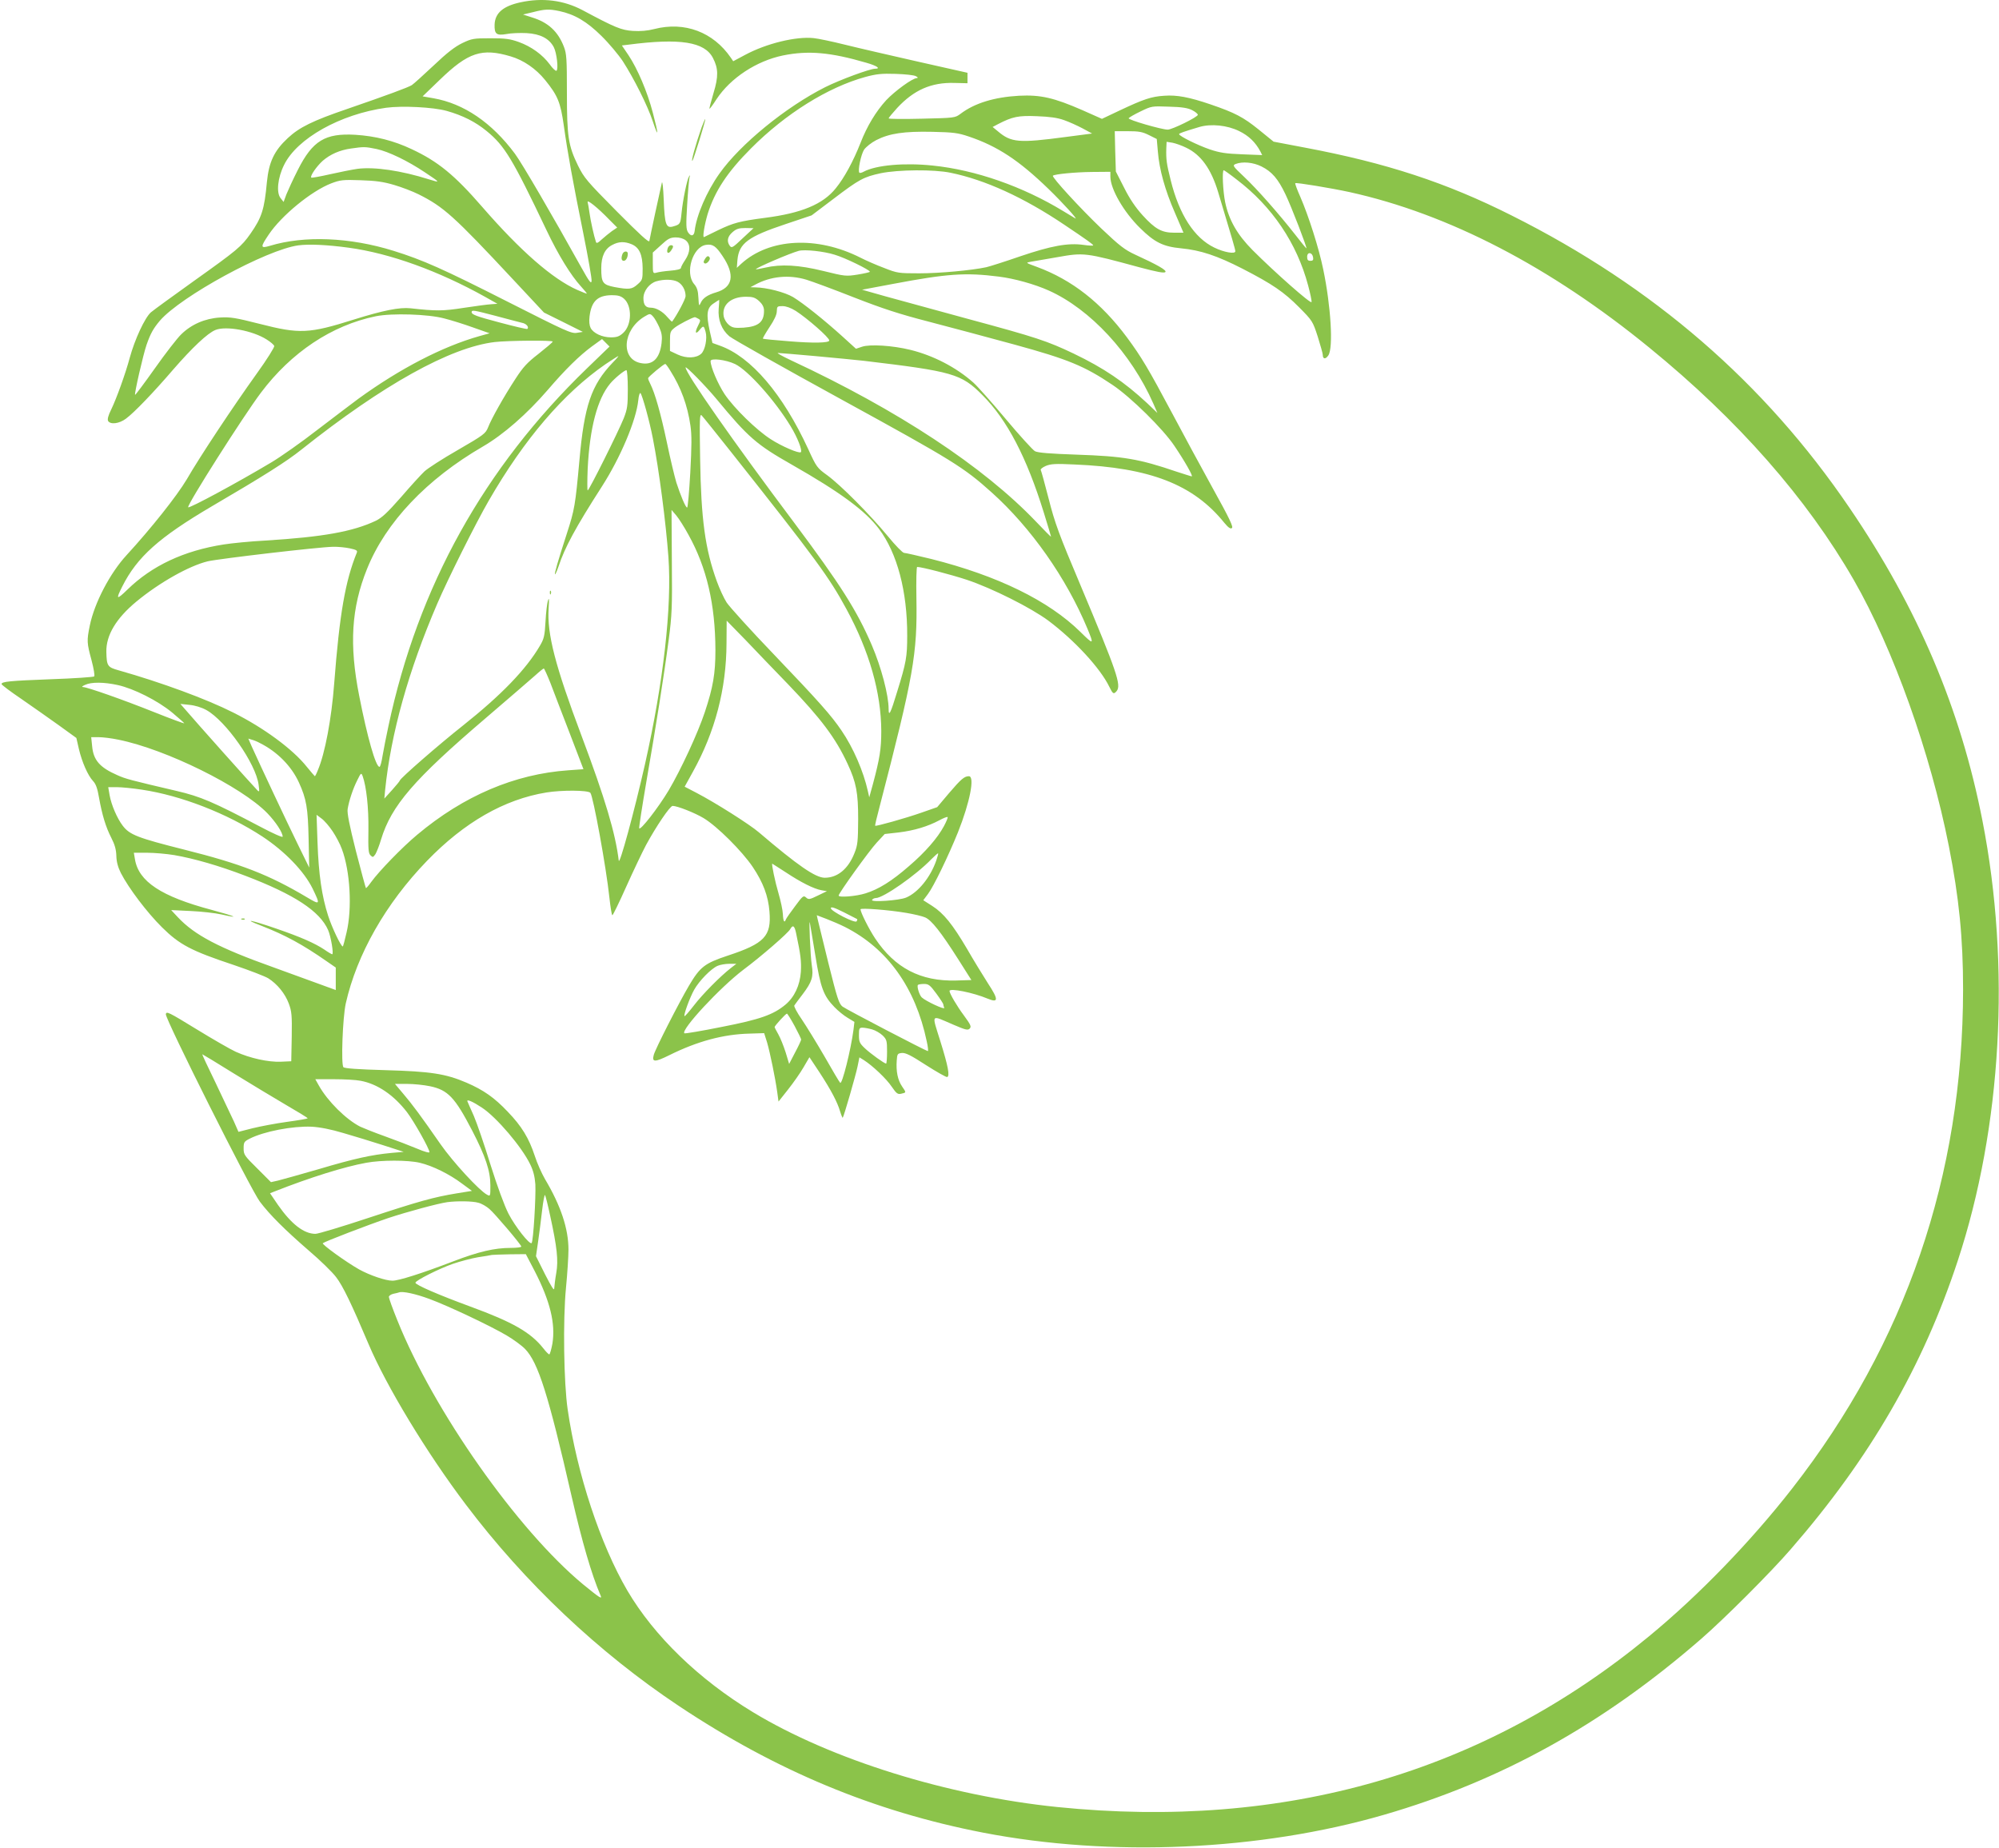 <?xml version="1.0" standalone="no"?>
<!DOCTYPE svg PUBLIC "-//W3C//DTD SVG 20010904//EN"
 "http://www.w3.org/TR/2001/REC-SVG-20010904/DTD/svg10.dtd">
<svg version="1.0" xmlns="http://www.w3.org/2000/svg"
 width="1280pt" height="1183pt" viewBox="0 0 1280 1183"
 preserveAspectRatio="xMidYMid meet">
<g transform="translate(0,1183) scale(0.1,-0.1)"
fill="#8bc34a" stroke="none">
<path d="M3332 11815 c-110 -24 -162 -68 -165 -142 -2 -61 12 -72 76 -61 28 6
87 8 129 6 88 -5 145 -35 174 -90 19 -36 31 -143 17 -151 -5 -3 -25 15 -43 41
-47 63 -118 114 -198 143 -56 20 -85 24 -182 24 -108 0 -119 -2 -180 -31 -47
-23 -97 -61 -183 -143 -65 -61 -128 -118 -140 -126 -24 -15 -157 -64 -412
-152 -223 -76 -308 -118 -382 -187 -87 -81 -121 -152 -134 -282 -16 -175 -33
-227 -105 -330 -58 -83 -86 -106 -361 -302 -133 -95 -258 -186 -277 -202 -39
-35 -103 -173 -135 -290 -27 -101 -85 -262 -119 -332 -19 -38 -25 -62 -20 -73
15 -25 71 -18 114 14 52 38 177 168 304 316 121 139 218 231 269 252 67 28
238 -3 329 -61 24 -15 45 -33 48 -41 3 -7 -47 -87 -112 -177 -152 -212 -365
-533 -448 -677 -63 -106 -228 -314 -386 -486 -105 -114 -205 -304 -235 -450
-20 -98 -19 -111 11 -222 14 -53 22 -99 17 -104 -4 -4 -129 -13 -278 -18 -264
-10 -315 -15 -315 -31 0 -5 57 -48 128 -96 70 -48 177 -124 239 -168 l112 -81
16 -70 c20 -85 58 -171 91 -206 18 -19 28 -47 38 -106 20 -111 43 -188 79
-258 22 -43 31 -75 32 -115 1 -38 10 -72 29 -110 50 -97 167 -252 263 -347
113 -112 187 -151 461 -242 100 -34 199 -72 220 -85 57 -36 107 -97 131 -161
19 -51 21 -74 19 -214 l-3 -156 -68 -3 c-79 -3 -195 22 -288 64 -33 15 -146
80 -252 145 -178 109 -192 116 -195 95 -4 -31 543 -1122 602 -1200 64 -85 162
-182 312 -312 73 -62 152 -139 176 -171 43 -55 100 -174 208 -429 114 -269
372 -696 624 -1029 377 -499 848 -945 1363 -1288 623 -415 1248 -675 1948
-811 818 -158 1772 -116 2566 114 749 217 1399 577 2029 1124 149 129 449 429
576 576 507 583 846 1168 1070 1848 282 856 340 1888 158 2817 -140 717 -413
1360 -851 2003 -545 802 -1257 1418 -2163 1872 -419 211 -804 337 -1325 435
l-200 38 -96 78 c-98 79 -151 107 -309 161 -135 46 -215 61 -294 55 -84 -5
-133 -22 -286 -94 l-114 -54 -126 56 c-181 79 -267 99 -405 92 -158 -9 -284
-47 -375 -116 -35 -26 -37 -26 -248 -31 -116 -3 -212 -2 -212 2 0 4 25 34 55
67 107 115 218 164 365 160 l85 -2 0 34 0 33 -320 72 c-176 40 -385 88 -465
108 -80 20 -170 39 -200 42 -112 12 -303 -34 -440 -108 l-75 -40 -15 22 c-113
165 -296 234 -491 184 -42 -11 -88 -15 -136 -12 -74 5 -112 20 -323 133 -121
64 -256 81 -398 50z m250 -56 c98 -21 176 -67 269 -159 48 -47 109 -120 137
-162 72 -112 158 -283 192 -385 38 -114 38 -88 0 56 -35 134 -98 281 -156 368
l-42 62 42 5 c330 43 488 18 541 -85 35 -67 36 -119 4 -224 -16 -54 -28 -100
-26 -101 2 -2 22 25 45 61 90 136 256 245 426 280 163 33 305 20 534 -47 67
-19 94 -38 56 -38 -34 0 -226 -71 -320 -118 -252 -127 -544 -365 -677 -553
-82 -115 -148 -269 -159 -368 -4 -33 -23 -37 -42 -9 -13 20 -14 46 -6 177 5
84 12 163 15 175 5 16 4 17 -3 6 -13 -20 -40 -152 -48 -235 -7 -70 -9 -72 -54
-85 -45 -13 -54 13 -60 170 -3 74 -8 124 -12 110 -9 -37 -77 -352 -80 -373 -2
-13 -61 41 -209 190 -191 193 -209 214 -248 293 -62 127 -71 185 -71 467 0
215 -2 249 -19 293 -38 99 -101 157 -206 189 l-56 18 63 15 c78 20 103 21 170
7z m-312 -290 c82 -24 162 -79 221 -152 81 -100 98 -143 119 -290 24 -173 58
-360 126 -696 30 -150 54 -285 52 -300 -2 -21 -15 -5 -67 89 -183 329 -378
664 -424 726 -148 199 -327 321 -522 355 l-69 12 110 106 c182 176 269 205
454 150z m2595 -127 c13 -7 15 -11 6 -12 -28 0 -141 -83 -196 -141 -66 -72
-123 -166 -165 -274 -46 -117 -104 -224 -158 -290 -82 -103 -220 -160 -455
-190 -160 -21 -201 -32 -297 -78 -47 -23 -88 -43 -92 -45 -11 -5 3 79 23 147
46 147 125 268 279 422 220 221 491 390 730 456 70 19 104 23 195 20 61 -2
119 -8 130 -15z m-3005 -222 c103 -29 184 -70 256 -129 115 -94 165 -176 383
-634 76 -160 156 -290 222 -362 23 -25 39 -45 36 -45 -4 0 -31 11 -61 24 -158
70 -364 250 -608 531 -177 204 -283 291 -452 370 -114 54 -232 84 -361 92
-193 11 -273 -37 -368 -225 -30 -59 -62 -129 -73 -156 l-18 -49 -19 24 c-29
35 -19 131 22 213 83 170 360 325 653 366 103 14 302 4 388 -20z m4773 5 c20
-10 37 -24 37 -30 0 -14 -164 -95 -193 -95 -38 0 -256 63 -250 73 3 5 37 25
77 44 70 34 72 34 181 30 82 -2 120 -8 148 -22z m-820 -64 c32 -11 85 -35 119
-53 l61 -33 -169 -22 c-300 -40 -349 -36 -434 36 l-34 28 34 18 c93 48 130 56
250 51 81 -3 132 -10 173 -25z m1121 -70 c62 -30 105 -72 136 -130 l12 -24
-128 5 c-105 4 -144 10 -209 32 -78 27 -195 85 -195 97 0 6 30 16 130 46 75
22 179 11 254 -26z m-1731 -35 c184 -62 321 -152 511 -336 91 -88 194 -202
171 -188 -5 3 -40 24 -78 47 -258 157 -560 263 -835 291 -181 19 -362 3 -441
-39 -12 -7 -25 -10 -28 -7 -12 12 10 117 30 148 13 18 47 45 78 61 84 43 179
57 359 53 136 -3 165 -7 233 -30z m1154 9 l50 -25 7 -80 c9 -115 46 -248 109
-392 l55 -128 -59 0 c-80 0 -122 23 -203 112 -45 50 -82 104 -118 176 l-53
104 -4 129 -3 129 84 0 c70 0 93 -4 135 -25z m239 -81 c94 -45 159 -135 204
-284 93 -309 110 -367 110 -379 0 -19 -72 -7 -135 24 -128 62 -224 210 -279
432 -26 104 -30 132 -28 202 l2 43 38 -6 c20 -4 60 -18 88 -32z m-5185 -8 c76
-16 200 -76 309 -149 101 -67 102 -69 29 -46 -180 57 -352 82 -460 68 -35 -5
-115 -21 -177 -35 -62 -14 -116 -24 -119 -21 -9 10 35 73 74 108 48 41 108 68
180 78 83 12 91 12 164 -3z m5667 -112 c66 -33 106 -79 153 -178 37 -76 141
-346 134 -346 -2 0 -34 39 -71 87 -105 134 -243 291 -328 371 -73 69 -75 73
-54 82 44 17 112 11 166 -16z m-1992 -40 c221 -45 469 -158 729 -333 143 -96
184 -125 185 -132 0 -3 -28 -2 -62 3 -100 14 -207 -6 -405 -73 -98 -34 -196
-65 -218 -70 -93 -20 -299 -39 -428 -39 -133 0 -141 1 -225 34 -48 18 -117 48
-152 66 -279 141 -584 125 -764 -39 l-28 -26 4 51 c10 106 68 149 308 229
l167 56 139 105 c167 127 194 141 304 165 112 23 341 25 446 3z m1832 -43
c228 -173 386 -408 458 -678 14 -52 24 -100 22 -107 -3 -15 -235 190 -378 333
-98 99 -151 192 -175 306 -14 68 -21 205 -9 205 3 0 40 -26 82 -59z m-808 17
c1 -79 85 -225 190 -328 93 -92 148 -119 263 -130 125 -12 230 -47 394 -131
190 -98 264 -148 363 -248 83 -84 86 -88 118 -187 17 -55 32 -107 32 -116 0
-28 18 -30 36 -3 32 49 16 315 -33 550 -28 137 -94 343 -147 465 -20 45 -35
85 -32 87 5 6 233 -32 348 -57 634 -140 1285 -478 1919 -996 568 -463 1009
-965 1310 -1489 252 -439 490 -1106 608 -1703 65 -329 91 -588 91 -917 -1
-1193 -367 -2263 -1094 -3195 -266 -341 -598 -684 -916 -946 -1062 -876 -2332
-1242 -3790 -1094 -701 72 -1446 303 -1948 607 -347 210 -634 488 -805 779
-173 296 -322 747 -382 1159 -25 170 -31 572 -11 778 9 92 16 203 16 246 0
134 -49 281 -150 451 -21 36 -51 103 -66 150 -37 112 -83 189 -173 282 -85 90
-155 139 -264 186 -133 57 -229 72 -519 80 -176 5 -261 11 -269 19 -16 16 -5
317 15 408 71 315 256 640 520 913 239 247 495 394 765 438 98 16 265 15 281
-2 18 -19 102 -480 122 -670 7 -63 15 -114 19 -114 4 0 44 82 89 183 45 100
102 220 127 267 64 118 153 250 170 250 30 0 141 -44 198 -78 87 -52 247 -212
315 -313 67 -100 99 -186 107 -285 13 -158 -31 -205 -268 -283 -147 -49 -176
-71 -248 -193 -62 -105 -216 -406 -225 -443 -13 -47 7 -47 100 -1 179 89 346
134 513 138 l94 3 19 -60 c19 -66 52 -226 65 -319 l8 -59 61 77 c34 43 79 107
99 142 l38 65 65 -98 c73 -112 114 -189 132 -251 7 -23 15 -41 16 -39 7 7 84
274 95 328 l12 59 29 -18 c56 -36 144 -119 178 -170 30 -44 39 -50 60 -45 34
8 34 6 6 47 -28 41 -39 97 -34 166 3 42 5 45 33 48 24 2 58 -15 155 -78 69
-44 129 -78 135 -76 18 6 6 70 -44 230 -56 180 -65 169 84 105 77 -33 92 -37
104 -25 12 13 7 24 -36 83 -45 60 -93 142 -93 158 0 20 151 -10 244 -49 70
-29 71 -7 2 98 -33 52 -94 151 -134 221 -92 156 -149 227 -222 274 l-58 37 30
40 c37 49 131 244 192 395 77 193 109 359 70 359 -29 0 -50 -18 -127 -108
l-76 -90 -103 -36 c-100 -35 -289 -88 -294 -83 -2 2 10 54 27 117 220 848 243
981 237 1340 -2 110 0 200 5 200 29 0 213 -48 317 -82 162 -54 411 -179 523
-262 169 -127 332 -304 390 -423 23 -47 28 -50 47 -28 31 38 3 120 -231 677
-139 329 -165 400 -204 554 -25 97 -48 181 -51 185 -3 5 12 17 33 26 32 13 62
15 183 9 484 -20 762 -128 960 -374 25 -30 39 -40 48 -33 11 6 -16 63 -121
252 -74 134 -192 352 -262 484 -152 285 -196 359 -289 485 -166 223 -352 368
-576 451 -74 27 -74 27 -40 33 19 3 95 16 168 29 174 31 180 30 530 -65 109
-29 156 -38 164 -30 11 11 -48 45 -194 112 -65 30 -98 55 -216 167 -132 126
-319 329 -310 338 10 10 143 23 251 24 l117 1 0 -32z m-4587 -52 c48 -14 119
-41 157 -60 160 -80 225 -138 604 -544 l199 -213 125 -62 124 -62 -38 -6 c-35
-6 -70 10 -439 197 -420 213 -546 269 -735 328 -279 87 -572 99 -792 32 -61
-18 -62 -9 -8 71 82 123 274 280 401 329 58 22 75 24 189 20 97 -3 145 -10
213 -30z m1380 -224 l49 -49 -34 -23 c-18 -13 -47 -37 -65 -53 -24 -23 -34
-27 -37 -16 -12 34 -35 138 -41 184 -4 28 -9 59 -12 70 -7 22 62 -32 140 -113z
m852 -118 c-63 -60 -70 -64 -82 -48 -21 29 -15 60 18 88 24 21 41 26 82 26
l52 -1 -70 -65z m-364 -13 c32 -26 30 -75 -4 -126 -15 -22 -27 -45 -27 -51 0
-7 -27 -14 -67 -17 -38 -3 -78 -9 -90 -13 -22 -6 -23 -4 -23 62 l0 67 53 48
c44 41 58 48 93 49 26 0 50 -7 65 -19z m-346 -25 c49 -21 69 -66 70 -154 0
-71 -1 -75 -33 -103 -36 -32 -54 -34 -147 -17 -76 15 -85 28 -85 121 0 76 23
125 71 149 41 22 78 23 124 4z m-1812 -22 c265 -36 576 -149 872 -314 l80 -45
-40 -3 c-22 -1 -101 -12 -175 -23 -133 -21 -179 -21 -340 -3 -71 8 -179 -14
-364 -72 -288 -91 -348 -93 -602 -28 -158 40 -188 45 -256 41 -96 -6 -183 -44
-248 -108 -25 -24 -101 -122 -168 -217 -68 -96 -125 -172 -127 -170 -6 6 52
258 73 319 26 75 44 106 86 156 135 156 682 454 886 482 69 9 184 4 323 -15z
m2394 -54 c81 -120 66 -201 -42 -232 -54 -16 -85 -37 -98 -67 -11 -24 -12 -21
-15 33 -2 45 -9 66 -28 88 -59 71 -9 237 76 250 43 7 64 -7 107 -72z m718 9
c65 -19 225 -97 225 -109 0 -3 -35 -11 -78 -18 -75 -12 -82 -11 -220 23 -159
39 -272 45 -374 21 -32 -7 -58 -12 -58 -10 0 9 219 103 275 118 38 10 161 -3
230 -25z m3063 -17 c3 -17 -2 -22 -17 -22 -16 0 -21 6 -21 26 0 33 33 30 38
-4z m-2013 -123 c99 -12 231 -49 320 -89 266 -119 528 -402 670 -724 l26 -60
-66 63 c-145 135 -278 225 -470 317 -170 81 -239 104 -680 223 -203 55 -439
120 -523 143 l-152 43 197 37 c349 66 466 74 678 47z m-1231 -20 c39 -12 177
-63 306 -114 182 -71 289 -106 475 -154 132 -34 380 -101 550 -147 343 -94
448 -137 628 -258 117 -78 325 -283 397 -391 67 -99 121 -195 111 -195 -4 0
-47 14 -97 30 -240 82 -342 99 -640 109 -172 6 -248 12 -267 22 -14 8 -98 100
-186 205 -88 105 -181 210 -208 234 -110 98 -257 174 -404 210 -114 28 -258
37 -309 20 l-39 -13 -87 79 c-116 105 -250 212 -316 252 -53 31 -168 61 -241
62 l-32 1 30 16 c99 54 216 66 329 32z m-825 -13 c30 -16 51 -53 51 -92 0 -18
-52 -116 -86 -163 -2 -2 -15 11 -30 28 -31 37 -73 61 -107 61 -33 0 -47 18
-47 61 0 46 38 95 83 108 48 14 105 13 136 -3z m-344 -108 c54 -47 51 -170 -5
-220 -24 -22 -40 -28 -78 -28 -56 0 -112 26 -130 60 -8 16 -11 42 -7 74 12 97
51 135 142 136 40 0 58 -5 78 -22z m865 -15 c21 -19 31 -38 32 -58 2 -75 -33
-106 -131 -113 -57 -3 -70 -1 -93 17 -16 13 -30 36 -34 56 -13 73 46 125 143
125 43 0 58 -5 83 -27z m-258 -48 c-6 -73 18 -135 68 -178 21 -18 346 -201
722 -407 708 -388 779 -432 958 -593 252 -226 478 -548 613 -872 43 -104 41
-106 -45 -21 -203 200 -530 360 -955 467 -86 21 -165 39 -174 39 -9 0 -56 48
-105 108 -115 139 -301 326 -387 389 -65 47 -69 52 -122 168 -163 353 -366
591 -566 662 l-47 17 -17 75 c-24 108 -19 150 24 178 19 13 35 23 36 23 1 0 0
-25 -3 -55z m494 -16 c74 -48 214 -170 214 -189 0 -16 -102 -18 -258 -5 -90 7
-165 14 -167 17 -2 2 17 35 42 73 31 46 47 81 47 102 1 31 3 33 37 33 22 0 53
-11 85 -31z m-1753 -76 c27 -5 46 -27 34 -39 -3 -3 -84 16 -181 42 -144 38
-176 50 -176 65 0 16 14 13 148 -22 81 -22 160 -42 175 -46z m-498 28 c44 -11
127 -37 185 -58 l105 -37 -65 -18 c-237 -67 -509 -208 -775 -401 -38 -28 -155
-117 -260 -197 -104 -81 -239 -176 -300 -212 -216 -129 -522 -294 -530 -286
-11 11 353 584 466 734 194 258 453 431 735 489 103 21 336 14 439 -14z m1338
11 c9 -10 26 -40 38 -66 17 -40 20 -60 15 -104 -12 -98 -57 -142 -132 -127
-131 24 -118 212 21 297 37 22 38 22 58 0z m287 -12 c17 -9 17 -11 -1 -47 -22
-43 -15 -58 11 -25 24 29 27 28 38 -12 12 -43 -3 -118 -28 -141 -32 -29 -95
-31 -151 -5 l-49 23 0 63 c0 59 2 64 33 88 25 19 105 61 125 65 2 1 12 -3 22
-9z m-711 -318 c-660 -638 -1082 -1397 -1272 -2292 -14 -63 -30 -148 -37 -187
-6 -40 -15 -73 -20 -73 -24 0 -78 189 -130 455 -65 329 -50 563 50 812 120
299 382 575 742 784 131 76 282 208 415 362 114 133 202 219 283 279 l65 47
24 -24 24 -24 -144 -139z m-220 171 c0 -5 -41 -39 -90 -78 -74 -57 -100 -86
-148 -160 -74 -113 -155 -257 -176 -312 -16 -39 -27 -48 -193 -144 -98 -56
-194 -118 -215 -138 -21 -20 -88 -93 -149 -164 -89 -101 -122 -132 -163 -152
-147 -69 -336 -103 -705 -126 -96 -5 -216 -17 -267 -25 -256 -40 -460 -136
-617 -289 -70 -68 -76 -65 -33 20 95 189 235 314 573 513 335 196 479 287 575
364 522 415 952 654 1237 688 88 10 372 12 371 3z m1682 -93 c123 -11 262 -25
309 -30 571 -68 625 -83 760 -219 159 -159 284 -399 394 -754 25 -81 46 -150
46 -153 0 -3 -43 40 -96 96 -336 352 -884 714 -1569 1033 -55 26 -93 47 -84
47 10 0 118 -9 240 -20z m-1298 -42 c-137 -144 -182 -275 -213 -627 -26 -285
-31 -315 -80 -466 -58 -179 -81 -258 -76 -262 2 -2 12 20 22 49 40 122 109
250 278 513 119 185 220 425 233 552 3 30 9 50 14 46 12 -13 58 -179 79 -288
41 -209 84 -544 100 -761 23 -321 -32 -802 -150 -1327 -68 -301 -164 -653
-168 -617 -21 174 -87 396 -238 798 -169 449 -222 653 -211 817 4 59 3 72 -4
50 -6 -16 -13 -77 -16 -135 -5 -92 -10 -111 -36 -155 -89 -152 -248 -316 -492
-510 -152 -120 -405 -340 -405 -353 -1 -4 -23 -31 -50 -61 l-49 -54 5 54 c37
362 149 764 334 1194 65 152 247 517 330 660 226 392 478 687 747 873 42 28
79 52 82 52 3 0 -13 -19 -36 -42z m784 -9 c83 -40 257 -235 356 -399 44 -72
76 -155 65 -165 -10 -11 -124 38 -193 83 -91 58 -234 198 -295 288 -43 65 -90
175 -90 212 0 21 98 9 157 -19z m-414 -44 c67 -106 109 -219 128 -350 9 -62 8
-131 -1 -302 -7 -123 -16 -223 -20 -223 -10 0 -42 77 -69 160 -11 36 -39 152
-61 258 -39 184 -76 315 -106 374 -8 15 -14 31 -14 36 0 9 99 91 110 92 3 0
18 -20 33 -45z m295 -180 c204 -247 257 -292 482 -420 309 -176 471 -295 558
-411 117 -155 182 -401 181 -684 0 -135 -6 -171 -65 -361 -41 -136 -54 -161
-54 -108 0 88 -47 267 -108 409 -95 221 -201 388 -498 785 -386 514 -694 955
-694 992 0 13 130 -120 198 -202z m-568 64 c0 -107 -3 -128 -26 -187 -34 -85
-222 -462 -231 -462 -3 0 -3 62 0 138 13 262 62 448 144 546 28 34 92 86 104
86 5 0 9 -54 9 -121z m662 -404 c545 -688 627 -800 738 -1005 147 -271 222
-535 223 -780 0 -116 -10 -177 -54 -342 l-23 -83 -9 40 c-28 126 -93 277 -169
388 -65 96 -143 184 -429 483 -151 157 -288 309 -306 336 -18 28 -46 89 -63
136 -75 207 -101 397 -107 787 -4 255 -3 288 10 275 8 -8 93 -114 189 -235z
m-273 -530 c116 -209 171 -444 172 -737 0 -152 -15 -238 -68 -398 -45 -135
-152 -366 -231 -500 -67 -112 -183 -261 -189 -243 -2 6 19 141 46 299 59 340
112 672 143 909 20 152 23 206 20 500 l-2 330 30 -35 c16 -19 52 -75 79 -125z
m-2169 -86 c42 -9 50 -14 45 -27 -74 -181 -111 -394 -145 -837 -17 -226 -59
-450 -105 -557 -8 -21 -17 -38 -19 -38 -1 0 -25 28 -52 61 -89 112 -275 249
-471 347 -170 86 -461 193 -733 270 -72 20 -77 28 -79 119 -2 106 63 214 192
321 149 123 338 229 457 258 74 17 715 92 802 93 31 1 80 -4 108 -10z m2805
-869 c213 -222 306 -346 382 -510 56 -120 68 -186 68 -355 -1 -143 -3 -166
-24 -218 -40 -101 -108 -157 -190 -157 -59 0 -171 77 -422 291 -58 50 -279
190 -400 253 l-75 39 53 96 c142 256 214 531 215 822 l1 145 122 -125 c66 -70
188 -196 270 -281z m-1521 8 c19 -51 75 -196 124 -323 l88 -230 -97 -7 c-343
-24 -670 -163 -968 -413 -96 -80 -244 -233 -294 -302 -17 -24 -32 -41 -34 -39
-2 2 -31 109 -64 237 -42 167 -57 243 -53 269 9 54 34 130 62 185 23 47 25 49
34 26 24 -66 39 -204 37 -344 -2 -124 0 -150 13 -163 15 -15 17 -14 32 7 8 14
25 56 36 94 66 217 211 385 670 777 151 129 295 254 320 276 25 23 48 41 52
42 3 0 22 -42 42 -92z m-2771 -14 c102 -22 257 -100 349 -176 42 -35 77 -66
78 -69 0 -3 -87 29 -192 71 -200 80 -425 159 -456 161 -11 0 -6 6 13 14 40 19
121 18 208 -1z m568 -160 c125 -69 318 -344 335 -479 6 -44 5 -48 -8 -35 -46
48 -381 423 -472 529 l-21 24 57 -6 c35 -3 78 -16 109 -33z m-563 -190 c304
-61 788 -300 954 -471 53 -55 98 -123 98 -150 0 -7 -63 21 -142 63 -302 159
-383 194 -538 230 -295 69 -326 77 -379 101 -112 49 -153 96 -161 185 l-6 58
49 0 c26 0 83 -7 125 -16z m907 -22 c110 -55 201 -147 249 -252 48 -105 58
-164 62 -360 l4 -185 -76 155 c-70 143 -234 492 -291 618 l-23 53 22 -7 c13
-3 37 -13 53 -22z m-757 -298 c250 -37 546 -152 772 -300 144 -95 267 -222
322 -334 50 -104 49 -106 -37 -55 -244 145 -422 214 -785 305 -298 75 -350 95
-394 153 -36 47 -73 133 -84 195 l-9 52 55 0 c30 0 102 -7 160 -16z m1222
-267 c21 -31 48 -82 59 -113 53 -141 67 -380 30 -535 -11 -49 -22 -89 -24 -89
-12 0 -69 120 -94 197 -40 124 -61 264 -68 472 l-6 174 32 -24 c18 -13 50 -50
71 -82z m3914 33 c-41 -76 -120 -167 -223 -255 -111 -97 -195 -149 -279 -175
-60 -19 -172 -28 -172 -14 0 15 195 286 243 338 l52 56 89 10 c100 12 188 39
261 78 28 15 51 24 53 20 2 -4 -9 -30 -24 -58z m-4928 -185 c127 -22 287 -68
454 -132 315 -120 478 -227 531 -348 18 -41 37 -155 26 -155 -3 0 -26 13 -50
30 -60 40 -150 80 -304 133 -165 57 -228 69 -98 19 152 -59 265 -121 417 -227
l58 -40 0 -72 0 -72 -82 30 c-46 17 -188 68 -316 115 -351 125 -506 207 -613
321 l-43 46 125 -6 c68 -3 157 -13 197 -22 128 -29 87 -11 -62 29 -324 86
-469 182 -492 325 l-7 41 85 0 c47 0 125 -7 174 -15z m4879 -35 c-38 -109
-117 -205 -193 -237 -46 -19 -228 -31 -218 -15 4 7 15 12 24 12 48 0 258 147
356 249 22 22 41 39 43 37 2 -1 -4 -22 -12 -46z m-964 -75 c98 -65 180 -106
229 -115 l35 -6 -58 -28 c-53 -26 -60 -27 -76 -12 -16 14 -21 10 -69 -55 -29
-38 -55 -76 -59 -84 -10 -28 -18 -15 -20 31 -1 26 -14 86 -28 134 -22 74 -46
190 -40 190 1 0 39 -25 86 -55z m458 -300 c1 -2 0 -8 -4 -14 -9 -15 -165 65
-165 84 0 11 21 5 83 -26 45 -23 84 -43 86 -44z m314 40 c48 -8 103 -21 121
-29 40 -17 100 -92 213 -270 l83 -131 -99 -3 c-226 -6 -391 80 -517 269 -40
60 -94 168 -94 187 0 10 182 -4 293 -23z m-393 -90 c273 -138 452 -389 524
-732 8 -35 11 -63 7 -63 -12 1 -521 266 -546 285 -23 18 -34 51 -91 280 -35
143 -66 270 -69 282 l-5 23 63 -24 c34 -13 87 -36 117 -51z m-189 -184 c33
-205 52 -257 122 -329 23 -24 61 -55 85 -69 l43 -26 -6 -51 c-17 -129 -73
-352 -85 -339 -5 4 -50 80 -100 168 -51 88 -117 195 -146 238 -30 43 -51 83
-48 89 4 6 28 39 55 74 58 77 69 111 57 184 -9 57 -20 315 -12 270 3 -14 18
-108 35 -209z m-123 142 c29 -137 34 -179 30 -246 -6 -86 -41 -161 -98 -209
-78 -65 -162 -95 -408 -143 -129 -26 -236 -44 -240 -41 -23 23 230 295 378
407 114 85 288 236 300 260 17 30 28 22 38 -28z m-418 -221 c-67 -52 -182
-168 -237 -240 -31 -40 -58 -71 -60 -68 -7 7 34 119 62 169 32 57 108 135 150
153 16 7 50 13 75 13 l45 0 -35 -27z m1315 -163 c25 -34 45 -65 45 -69 0 -5 3
-15 6 -23 6 -15 -119 43 -144 67 -15 14 -33 72 -24 80 3 3 20 6 39 6 29 0 39
-8 78 -61z m-907 -208 c23 -43 42 -82 42 -87 0 -5 -17 -42 -39 -83 l-38 -73
-22 73 c-13 41 -34 93 -47 116 -13 23 -24 44 -24 47 0 8 71 86 79 86 3 0 25
-35 49 -79z m496 -22 c22 -6 52 -24 68 -39 26 -26 28 -34 28 -104 0 -42 -3
-76 -6 -76 -11 0 -100 64 -136 98 -34 32 -38 42 -38 84 0 43 2 48 23 48 12 0
40 -5 61 -11z m-4087 -282 c109 -67 260 -158 335 -202 76 -44 138 -82 138 -85
0 -3 -59 -13 -132 -23 -73 -10 -172 -29 -221 -41 l-90 -23 -29 66 c-17 36 -70
148 -118 249 -49 100 -87 182 -85 182 2 0 93 -55 202 -123z m812 -47 c108 -20
212 -91 297 -201 45 -59 143 -233 144 -256 0 -6 -32 2 -78 22 -43 18 -136 54
-206 79 -70 25 -142 54 -159 62 -91 46 -209 163 -265 263 l-23 41 119 0 c66 0
142 -4 171 -10z m445 -35 c114 -24 159 -71 270 -285 85 -164 116 -258 116
-350 0 -70 0 -71 -22 -59 -49 26 -218 209 -298 324 -125 180 -180 254 -238
322 l-53 63 78 0 c43 0 109 -7 147 -15z m332 -137 c94 -62 255 -251 309 -363
20 -41 29 -77 33 -128 4 -79 -13 -366 -24 -376 -13 -12 -105 105 -148 188 -27
53 -72 176 -116 316 -39 127 -87 266 -106 310 -20 44 -38 86 -41 93 -7 17 36
-2 93 -40z m-886 -163 c69 -20 184 -55 255 -78 l130 -42 -80 -7 c-125 -12
-233 -35 -465 -104 -118 -34 -235 -67 -260 -73 l-45 -10 -87 87 c-83 82 -88
89 -88 129 0 39 3 44 38 62 92 47 275 82 397 77 53 -3 122 -16 205 -41z m488
-190 c81 -19 189 -72 270 -133 l64 -47 -99 -16 c-145 -24 -237 -49 -570 -159
-166 -55 -316 -100 -333 -100 -74 0 -154 62 -240 185 l-51 75 28 11 c228 90
449 159 588 184 97 18 267 18 343 0z m835 -340 c44 -201 53 -285 39 -365 -7
-39 -12 -83 -13 -98 0 -20 -15 3 -59 89 l-58 116 13 89 c7 49 19 140 26 202 7
62 16 107 19 100 4 -7 19 -67 33 -133z m-460 84 c21 -5 53 -24 71 -40 34 -29
198 -222 204 -240 2 -5 -28 -9 -68 -9 -103 0 -206 -24 -370 -87 -201 -77 -347
-123 -387 -123 -44 0 -144 34 -213 72 -85 48 -241 161 -233 168 13 11 289 117
419 161 117 39 320 94 379 102 62 8 161 7 198 -4z m360 -436 c100 -194 135
-339 114 -467 -7 -37 -16 -68 -20 -68 -5 1 -22 18 -38 39 -82 103 -196 168
-469 268 -196 72 -350 138 -350 152 0 14 151 90 240 121 47 16 119 35 160 42
41 6 82 13 90 15 8 1 60 3 116 4 l101 1 56 -107z m-673 -180 c122 -45 392
-173 495 -234 44 -26 97 -65 117 -86 84 -86 150 -295 298 -943 67 -292 128
-502 185 -634 13 -29 -4 -18 -113 71 -420 349 -955 1109 -1188 1690 -30 74
-54 141 -54 149 0 7 12 16 28 20 15 3 32 7 37 9 23 9 106 -9 195 -42z"/>
<path d="M4492 11013 c-38 -109 -70 -224 -58 -212 7 7 86 262 82 266 -2 2 -12
-23 -24 -54z"/>
<path d="M4275 10239 c-9 -29 4 -38 21 -15 18 25 18 36 0 36 -8 0 -18 -9 -21
-21z"/>
<path d="M3986 10204 c-10 -26 -7 -44 8 -44 14 0 26 21 26 46 0 19 -26 18 -34
-2z"/>
<path d="M4513 10170 c-9 -14 -10 -21 -1 -26 12 -8 40 24 32 37 -8 14 -18 11
-31 -11z"/>
<path d="M3521 8034 c0 -11 3 -14 6 -6 3 7 2 16 -1 19 -3 4 -6 -2 -5 -13z"/>
<path d="M1548 5943 c7 -3 16 -2 19 1 4 3 -2 6 -13 5 -11 0 -14 -3 -6 -6z"/>
</g>
</svg>
